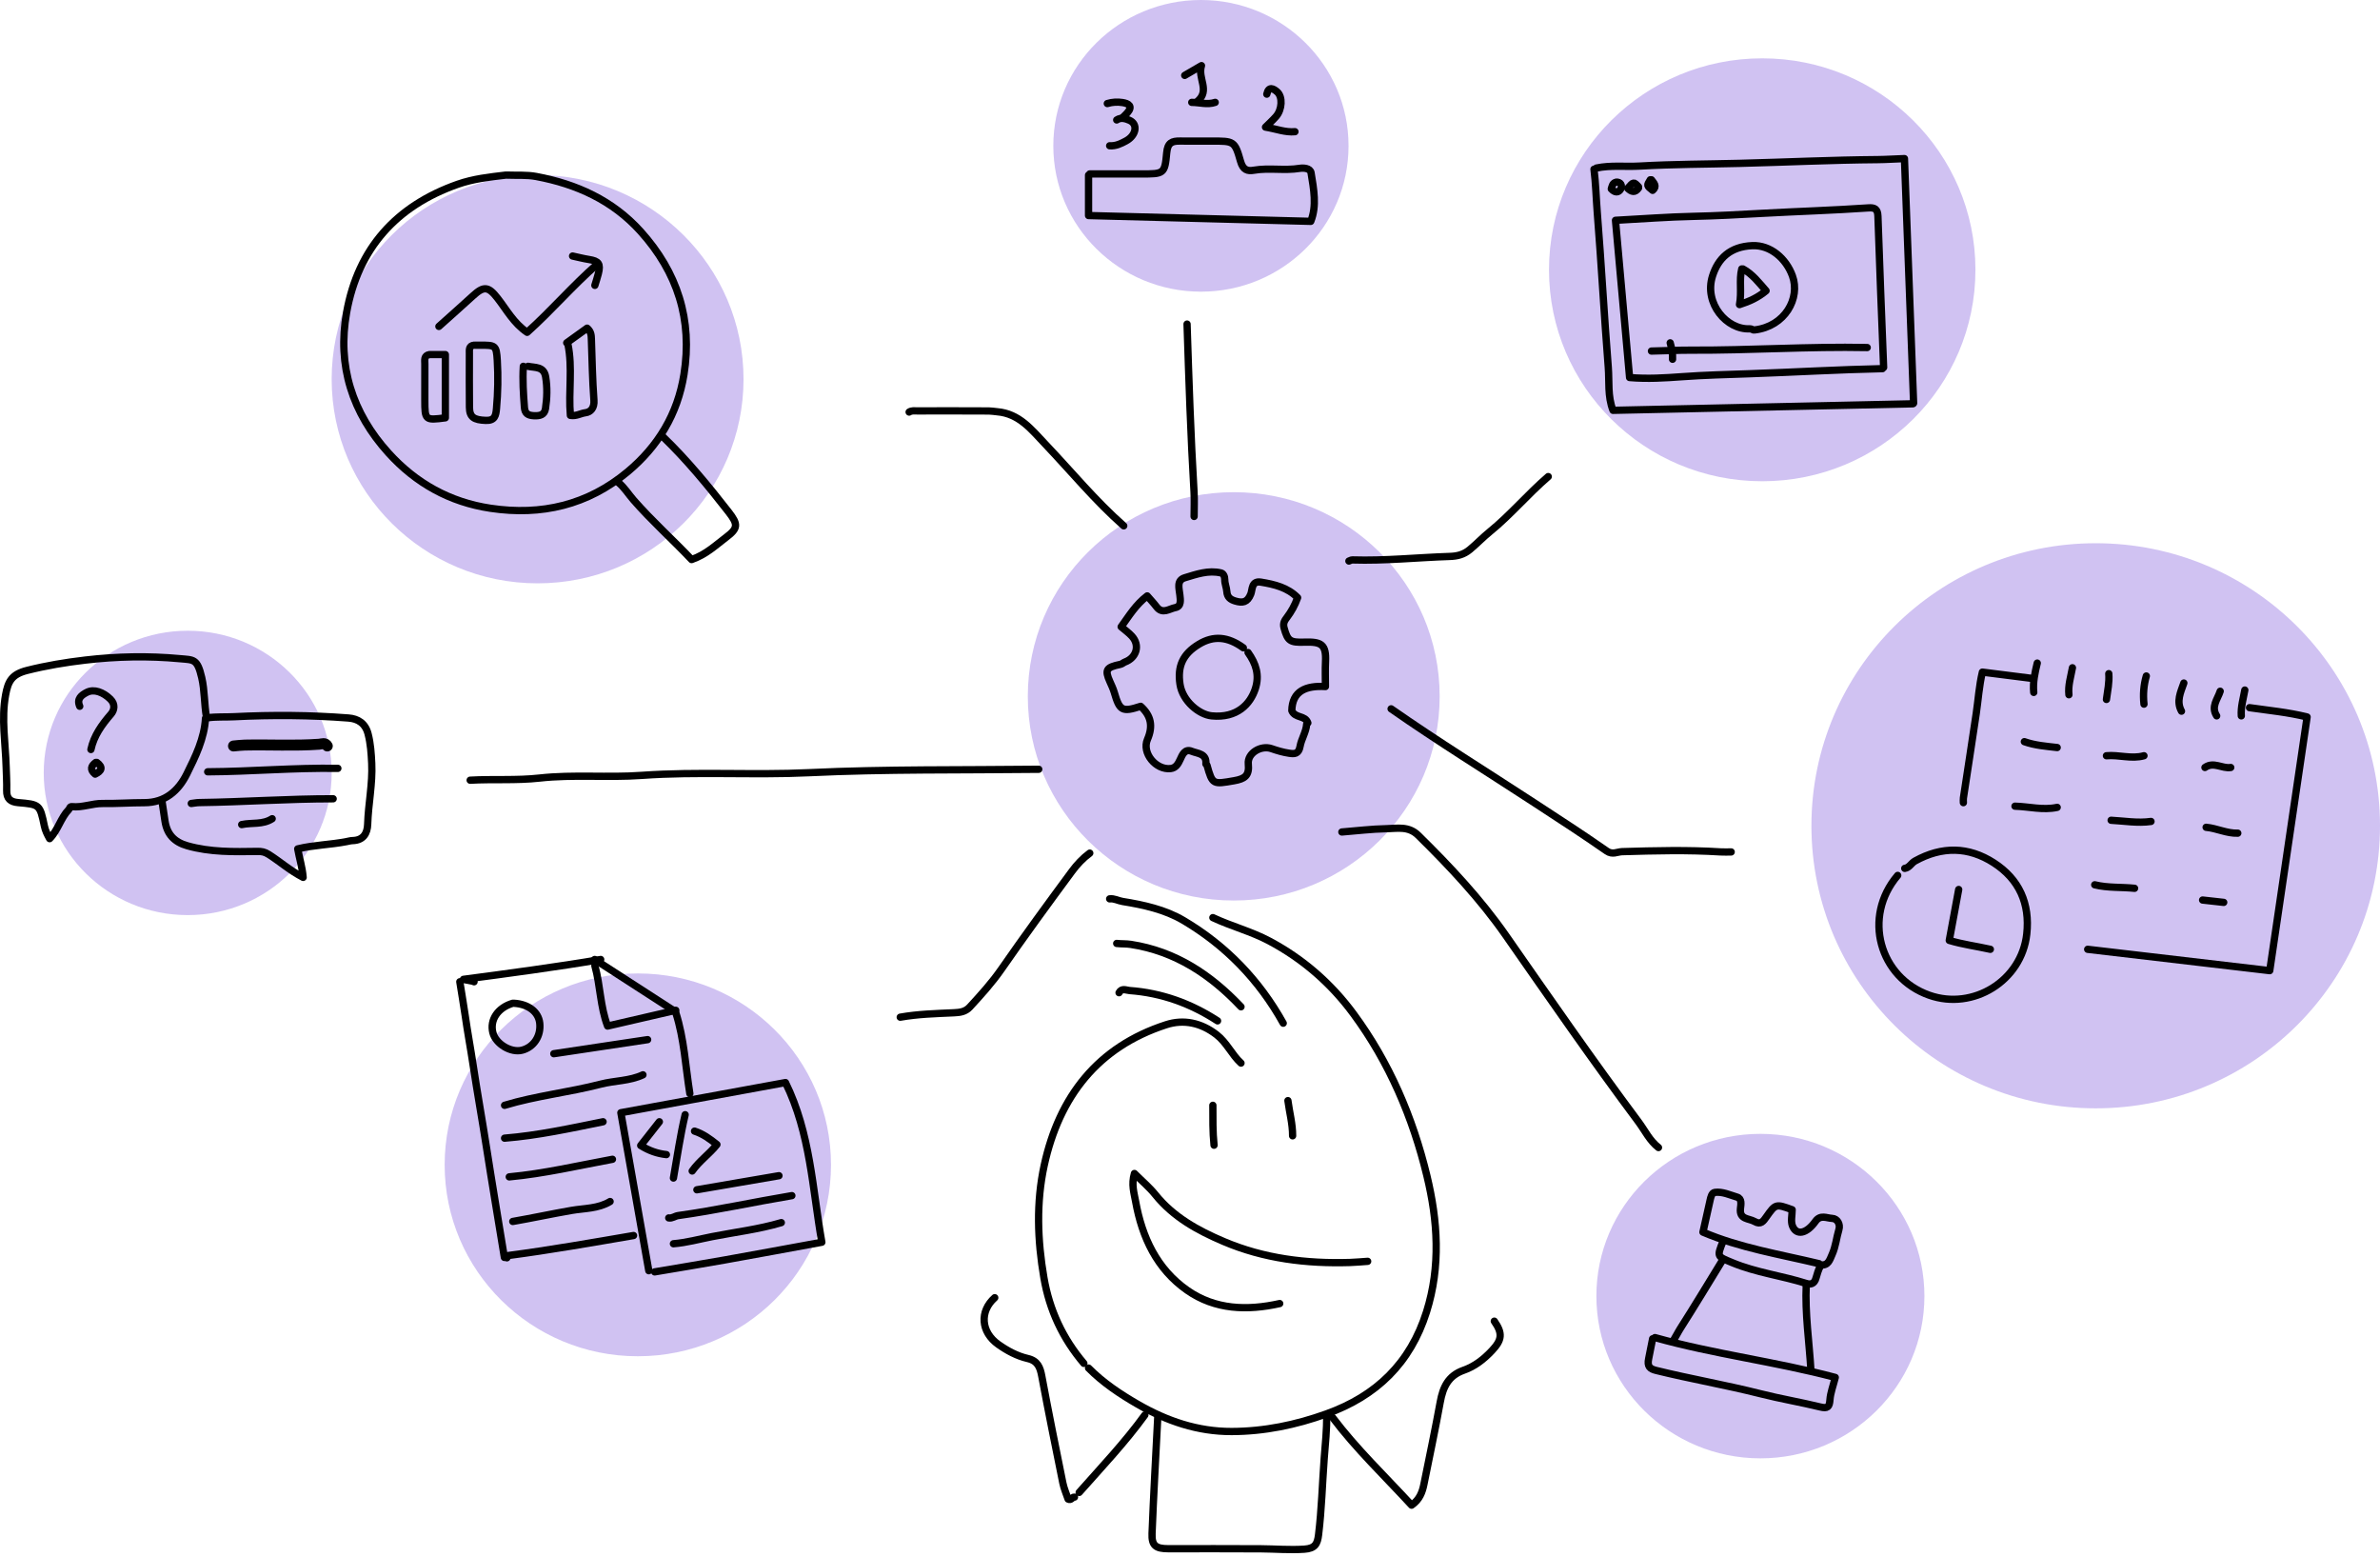 <svg width="653" height="427" viewBox="0 0 653 427" fill="none" xmlns="http://www.w3.org/2000/svg">
<ellipse cx="575" cy="226.5" rx="78" ry="77.5" fill="#BDA9ED" fill-opacity="0.7"/>
<ellipse cx="483" cy="355.5" rx="45" ry="44.5" fill="#BDA9ED" fill-opacity="0.7"/>
<ellipse cx="483.5" cy="74" rx="58.5" ry="58" fill="#BDA9ED" fill-opacity="0.7"/>
<ellipse cx="329.5" cy="40" rx="40.5" ry="40" fill="#BDA9ED" fill-opacity="0.7"/>
<ellipse cx="147.5" cy="104" rx="56.5" ry="56" fill="#BDA9ED" fill-opacity="0.7"/>
<ellipse cx="51.5" cy="212" rx="39.5" ry="39" fill="#BDA9ED" fill-opacity="0.7"/>
<ellipse cx="175" cy="319.5" rx="53" ry="52.5" fill="#BDA9ED" fill-opacity="0.7"/>
<ellipse cx="338.5" cy="191" rx="56.5" ry="56" fill="#BDA9ED" fill-opacity="0.7"/>
<path d="M437.984 46.097C441.919 45.257 445.925 45.779 449.895 45.551C458.993 45.029 468.122 45.036 477.237 44.808C489.893 44.491 502.54 43.876 515.203 43.779C517.549 43.761 519.92 43.58 522.523 43.5C523.361 65.827 524.197 88.14 525.039 110.586C525.07 110.554 524.965 110.753 524.856 110.756C497.402 111.363 469.947 111.957 442.555 112.549C441.04 108.63 441.571 104.651 441.264 100.79C440.141 86.645 439.368 72.473 438.244 58.329C437.929 54.361 437.84 50.373 437.341 46.419" stroke="black" stroke-width="2" stroke-linecap="round" stroke-linejoin="round"/>
<path d="M285 211C263.994 211.25 242.985 210.939 221.983 211.937C206.682 212.664 191.38 211.578 176.087 212.674C166.73 213.346 157.372 212.379 148.026 213.413C141.68 214.115 135.341 213.639 129 214" stroke="black" stroke-width="2" stroke-linecap="round" stroke-linejoin="round"/>
<path d="M138.386 344.895C136.724 334.717 135.004 324.546 133.419 314.357C132.264 306.933 130.924 299.54 129.807 292.114C129.124 287.571 128.273 283.055 127.628 278.51C127.19 275.425 126.632 272.362 126.16 269.285" stroke="black" stroke-width="2" stroke-linecap="round" stroke-linejoin="round"/>
<path d="M179.621 348.859C185.948 347.787 192.284 346.757 198.602 345.631C207.404 344.064 216.193 342.425 225.487 340.725C222.889 326.014 222.381 310.873 215.513 296.93C200.73 299.637 185.831 302.366 170.345 305.202C172.9 319.645 175.456 334.091 178.012 348.537" stroke="black" stroke-width="2" stroke-linecap="round" stroke-linejoin="round"/>
<path d="M516.813 100.794C516.277 86.959 515.702 73.125 515.247 59.287C515.181 57.287 514.333 56.906 512.629 57.023C502.877 57.693 493.104 57.983 483.344 58.521C477.142 58.863 470.917 59.209 464.691 59.34C457.711 59.486 450.74 60.028 443.239 60.425C444.535 74.874 445.814 89.13 447.108 103.553C452.034 103.971 456.766 103.669 461.469 103.325C467.686 102.87 473.922 102.726 480.137 102.508C492.257 102.083 504.366 101.375 516.491 101.115" stroke="black" stroke-width="2" stroke-linecap="round" stroke-linejoin="round"/>
<path d="M298.667 48.029C298.667 51.675 298.667 55.322 298.667 59.123C318.828 59.65 338.995 60.176 359.635 60.715C361.332 56.488 360.456 51.903 359.715 47.399C359.502 46.104 357.617 46.007 356.594 46.175C352.415 46.86 348.2 45.97 344.025 46.691C342.277 46.993 341.042 46.652 340.354 44.207C338.78 38.613 338.477 38.698 332.45 38.698C329.555 38.698 326.659 38.727 323.763 38.689C321.538 38.659 320.36 39.14 320.11 41.905C319.585 47.731 319.325 47.707 313.146 47.707C308.427 47.707 303.708 47.707 298.989 47.707" stroke="black" stroke-width="2" stroke-linecap="round" stroke-linejoin="round"/>
<path d="M332.772 251.691C337.823 254.07 343.271 255.448 348.235 258.09C357.486 263.013 365.176 269.703 371.362 278.09C381.218 291.454 387.632 306.525 391.502 322.512C394.475 334.791 395.342 347.313 391.398 359.82C386.955 373.912 377.63 382.883 363.983 387.793C355.557 390.826 346.924 392.62 337.92 392.643C328.589 392.668 320.139 389.766 312.197 385.188C307.332 382.385 302.653 379.27 298.667 375.242" stroke="black" stroke-width="2" stroke-linecap="round" stroke-linejoin="round"/>
<path d="M572.797 260.382C589.419 262.328 606.04 264.275 622.749 266.232C626.154 243.122 629.552 220.059 633 196.656C627.831 195.367 622.491 194.862 617.198 194.102" stroke="black" stroke-width="2" stroke-linecap="round" stroke-linejoin="round"/>
<path d="M56.662 196.739C56.009 193.141 56.186 189.473 55.346 185.855C54.133 180.626 53.125 181.019 49.387 180.67C40.734 179.861 32.07 180.034 23.393 181.051C18.004 181.682 12.717 182.557 7.461 183.878C3.188 184.953 2.213 186.905 1.539 190.598C0.327 197.233 1.513 203.801 1.691 210.389C1.748 212.517 1.895 214.67 1.837 216.798C1.775 219.095 2.906 219.964 4.957 220.143C10.876 220.658 10.939 220.646 12.174 226.561C12.439 227.829 12.97 228.856 13.616 230.031C15.949 227.67 16.634 224.348 18.879 222.042C19.16 221.754 19.107 221.183 19.771 221.252C22.621 221.548 25.307 220.342 28.155 220.384C31.973 220.44 35.794 220.157 39.614 220.161C45.316 220.166 48.976 216.877 51.253 212.292C53.638 207.49 56.063 202.568 56.383 197.018" stroke="black" stroke-width="2" stroke-linecap="round" stroke-linejoin="round"/>
<path d="M363.983 388.113C364.078 392.098 363.615 396.055 363.322 400.017C362.805 406.989 362.623 413.984 361.778 420.937C361.471 423.464 360.839 424.717 357.878 424.916C353.876 425.186 349.934 424.843 345.965 424.812C337.493 424.747 329.02 424.798 320.547 424.79C317.092 424.786 315.957 423.932 316.087 420.612C316.504 409.989 317.115 399.374 317.651 388.757" stroke="black" stroke-width="2" stroke-linecap="round" stroke-linejoin="round"/>
<path d="M520.673 240.111C510.952 251.502 515.642 268.156 529.343 272.981C541.325 277.201 554.666 269.055 556.081 256.2C557.004 247.81 553.988 241.134 547.011 236.643C540.095 232.192 532.801 232.076 525.444 236.149C524.365 236.747 523.884 238.009 522.604 238.181" stroke="black" stroke-width="2" stroke-linecap="round" stroke-linejoin="round"/>
<path d="M455.037 314.753C452.605 312.865 451.327 310.088 449.541 307.694C437.023 290.923 425.117 273.723 413.143 256.563C406.17 246.57 397.823 237.677 389.123 229.123C386.448 226.493 383.367 227.247 380.393 227.3C376.313 227.374 372.241 227.882 368.165 228.203" stroke="black" stroke-width="2" stroke-linecap="round" stroke-linejoin="round"/>
<path d="M44.437 219.688C44.715 221.542 44.982 223.397 45.274 225.249C45.835 228.823 47.798 230.954 51.379 231.974C57.705 233.775 64.147 233.634 70.591 233.533C71.812 233.513 72.613 233.655 73.705 234.344C76.772 236.282 79.5 238.75 83.17 240.651C82.939 237.783 82.14 235.439 81.687 232.833C86.085 231.758 90.651 231.707 95.084 230.84C95.632 230.733 96.206 230.574 96.748 230.561C99.707 230.489 100.8 228.558 100.877 226.082C101.05 220.502 102.259 214.988 101.991 209.401C101.861 206.702 101.692 204.001 100.997 201.314C100.229 198.343 98.179 197.14 95.63 196.942C85.165 196.129 74.68 196.061 64.191 196.589C61.782 196.711 59.36 196.541 56.958 196.885" stroke="black" stroke-width="2" stroke-linecap="round" stroke-linejoin="round"/>
<path d="M340.495 291.59C337.95 289.272 336.615 285.989 333.79 283.801C329.523 280.497 324.721 279.52 319.935 281.072C301.16 287.162 290.622 300.776 286.507 319.597C284.274 329.812 284.647 340.161 286.417 350.474C287.937 359.328 291.575 367.134 297.381 373.958" stroke="black" stroke-width="2" stroke-linecap="round" stroke-linejoin="round"/>
<path d="M358.834 198.282C358.101 196.121 355.365 197.077 354.436 194.929C354.535 189.514 358.321 188 363.66 188.308C363.66 185.851 363.569 183.696 363.679 181.552C363.928 176.704 362.504 175.982 357.871 176.132C353.953 176.259 353.301 175.821 352.311 172.245C351.932 170.876 352.533 170.1 353.091 169.36C354.302 167.753 355.261 166.054 356.027 163.93C353.302 161.151 349.69 160.285 345.964 159.672C343.327 159.239 343.656 161.74 343.18 162.934C342.253 165.262 340.912 165.453 338.88 164.84C337.527 164.432 336.708 163.761 336.606 162.248C336.533 161.166 336.032 160.099 336.042 159.029C336.051 158.093 335.654 157.306 335.012 157.151C331.567 156.323 328.273 157.502 325.076 158.469C322.739 159.175 323.534 161.383 323.724 163.215C323.857 164.503 324.203 166.332 322.46 166.66C320.824 166.968 318.942 168.579 317.318 166.437C316.537 165.407 315.638 164.465 314.762 163.448C311.615 165.868 309.876 168.78 307.611 171.923C308.609 172.782 309.684 173.541 310.554 174.489C312.833 176.969 311.856 180.391 308.653 181.582C308.226 181.741 307.918 182.115 307.362 182.231C303.524 183.039 303.059 183.71 304.534 186.987C304.969 187.952 305.429 188.923 305.722 189.923C307.203 194.983 307.874 195.373 312.966 193.731C315.792 196.282 316.427 199.12 314.827 202.817C313.22 206.531 317.148 211.27 321.187 210.805C322.601 210.642 323.242 209.56 323.822 208.282C324.378 207.055 325.089 205.296 326.959 206.059C328.585 206.722 331.122 206.65 330.857 209.544C330.848 209.641 331.12 209.74 331.155 209.867C332.661 215.273 332.818 215.144 338.581 214.147C341.578 213.629 342.816 212.717 342.497 209.536C342.201 206.583 345.948 204.332 348.867 205.34C350.437 205.882 352.056 206.363 353.693 206.602C355.037 206.798 356.315 206.924 356.695 204.736C357.052 202.683 358.363 200.797 358.513 198.603" stroke="black" stroke-width="2" stroke-linecap="round" stroke-linejoin="round"/>
<path d="M381.679 194.422C394.515 203.381 407.832 211.606 420.928 220.168C427.6 224.53 434.296 228.862 440.833 233.421C442.43 234.534 443.716 233.636 445.061 233.596C454.074 233.328 463.08 233.097 472.09 233.667C473.052 233.728 474.02 233.675 474.985 233.675" stroke="black" stroke-width="2" stroke-linecap="round" stroke-linejoin="round"/>
<path d="M409.992 362.375C412.324 365.722 412.123 367.494 409.366 370.435C407.148 372.801 404.622 374.781 401.607 375.831C397.335 377.319 395.895 380.52 395.156 384.569C393.779 392.099 392.198 399.592 390.681 407.097C390.241 409.277 389.51 411.314 387.296 412.846C379.936 404.852 372.114 397.402 365.591 388.758" stroke="black" stroke-width="2" stroke-linecap="round" stroke-linejoin="round"/>
<path d="M499.438 346.931C501.645 347.226 502.009 345.572 502.691 344.051C503.668 341.872 503.862 339.51 504.538 337.264C504.988 335.765 504.115 334.233 502.651 334.18C501.206 334.128 499.47 333.084 498.108 334.996C495.655 338.44 492.885 338.938 491.806 336.277C491.284 334.987 491.716 333.31 491.716 331.809C487.253 330.184 487.179 330.175 484.654 333.751C483.812 334.944 483.12 336.031 481.411 335.043C479.846 334.138 477.184 334.547 477.53 331.484C477.658 330.35 477.984 328.755 476.573 328.34C474.591 327.757 472.601 326.782 470.49 327.055C469.653 327.163 469.392 328.353 469.194 329.235C468.59 331.925 467.987 334.615 467.239 337.952C477.329 342.272 488.343 344.03 499.116 346.609" stroke="black" stroke-width="2" stroke-linecap="round" stroke-linejoin="round"/>
<path d="M453.428 367.201C453.049 369.014 452.726 370.854 452.343 372.645C451.885 374.791 452.653 375.462 454.393 375.89C463.894 378.23 473.546 379.887 483.038 382.288C488.459 383.66 493.991 384.588 499.426 385.911C501.437 386.401 501.937 385.942 502.085 383.937C502.228 381.994 502.971 380.095 503.543 377.807C487.104 373.449 470.297 371.434 454.071 366.879" stroke="black" stroke-width="2" stroke-linecap="round" stroke-linejoin="round"/>
<path d="M299 234C297.127 235.376 295.504 237.106 294.13 238.966C287.586 247.827 281.076 256.722 274.785 265.788C272.158 269.574 269.133 272.899 266.07 276.23C264.861 277.545 263.35 277.711 261.734 277.787C256.812 278.018 251.877 278.131 247 279" stroke="black" stroke-width="2" stroke-linecap="round" stroke-linejoin="round"/>
<path d="M481.42 90.498C489.779 89.518 494.006 81.781 491.79 75.671C490.072 70.934 485.793 67.165 480.778 67.376C474.694 67.632 471.396 70.871 469.86 75.705C467.469 83.23 473.775 90.53 480.134 90.192C480.449 90.176 480.777 90.391 481.098 90.498" stroke="black" stroke-width="2" stroke-linecap="round" stroke-linejoin="round"/>
<path d="M351.113 357.548C342.2 359.526 333.416 359.269 325.756 353.92C317.417 348.097 313.347 339.369 311.579 329.548C311.164 327.24 310.361 324.881 311.253 321.871C313.348 323.966 315.361 325.649 316.973 327.653C321.939 333.822 328.579 337.47 335.67 340.493C346.783 345.229 358.455 346.644 370.417 346.279C372.028 346.229 373.635 346.072 375.244 345.965" stroke="black" stroke-width="2" stroke-linecap="round" stroke-linejoin="round"/>
<path d="M272.927 355.941C268.734 359.669 269.082 365.349 273.922 368.769C276.345 370.481 279.042 371.938 281.95 372.611C284.731 373.255 285.384 375.039 285.841 377.49C287.666 387.27 289.632 397.023 291.615 406.772C291.931 408.323 292.597 409.803 293.056 411.179C293.962 411.637 294.151 410.556 294.806 410.638" stroke="black" stroke-width="2" stroke-linecap="round" stroke-linejoin="round"/>
<path d="M308.32 144.23C300.497 137.332 293.886 129.276 286.724 121.745C283.048 117.88 279.644 113.429 273.579 112.934C272.86 112.876 272.062 112.726 271.319 112.721C264.777 112.682 258.235 112.695 251.693 112.703C250.932 112.704 250.141 112.563 249.44 113.02" stroke="black" stroke-width="2" stroke-linecap="round" stroke-linejoin="round"/>
<path d="M341.139 177.69C336.851 174.574 332.96 174.267 328.912 176.725C324.547 179.376 323.01 182.727 323.752 187.666C324.449 192.311 329 196.014 332.451 196.352C339.453 197.039 343.052 193.063 344.402 188.967C345.656 185.162 344.587 182.008 342.426 178.977" stroke="black" stroke-width="2" stroke-linecap="round" stroke-linejoin="round"/>
<path d="M424.793 130.719C419.207 135.522 414.465 141.216 408.729 145.87C406.846 147.397 405.172 149.173 403.289 150.732C401.59 152.139 399.846 152.555 397.767 152.622C388.864 152.908 379.985 153.864 371.06 153.578C370.742 153.568 370.417 153.777 370.096 153.885" stroke="black" stroke-width="2" stroke-linecap="round" stroke-linejoin="round"/>
<path d="M512.308 95.325C496.213 95.001 480.14 96.115 464.046 96.043C460.413 96.027 456.754 96.234 453.106 96.29" stroke="black" stroke-width="2" stroke-linecap="round" stroke-linejoin="round"/>
<path d="M155.812 94.358C157.165 100.849 155.92 107.468 156.501 113.939C158.137 114.206 159.299 113.371 160.622 113.209C162.11 113.026 163.107 111.842 162.957 109.796C162.549 104.234 162.45 98.648 162.257 93.07C162.22 91.989 162.192 90.944 161.084 90.008C159.257 91.323 157.374 92.68 155.49 94.036" stroke="black" stroke-width="2" stroke-linecap="round" stroke-linejoin="round"/>
<path d="M325.694 88.891C326.193 104.233 326.693 119.576 327.606 134.902C327.74 137.146 327.625 139.405 327.625 141.657" stroke="black" stroke-width="2" stroke-linecap="round" stroke-linejoin="round"/>
<path d="M352.078 280.647C345.475 268.782 336.293 259.308 324.666 252.441C319.653 249.48 313.78 248.194 307.987 247.257C306.793 247.064 305.706 246.389 304.459 246.542" stroke="black" stroke-width="2" stroke-linecap="round" stroke-linejoin="round"/>
<path d="M163.855 72.481C157.154 78.313 151.378 85.121 144.635 91.151C140.939 88.648 139.002 84.972 136.525 81.797C133.981 78.535 132.766 78.388 129.743 81.16C126.664 83.983 123.529 86.745 120.419 89.533" stroke="black" stroke-width="2" stroke-linecap="round" stroke-linejoin="round"/>
<path d="M91.411 219.094C79.164 219.083 66.946 219.966 54.704 220.133C53.962 220.143 53.221 220.295 52.48 220.381" stroke="black" stroke-width="2" stroke-linecap="round" stroke-linejoin="round"/>
<path d="M92.697 210.752C80.773 210.548 68.897 211.626 56.983 211.692" stroke="black" stroke-width="2" stroke-linecap="round" stroke-linejoin="round"/>
<path d="M176.404 294.805C172.735 296.529 168.652 296.374 164.817 297.365C156.095 299.618 147.082 300.557 138.438 303.17" stroke="black" stroke-width="2" stroke-linecap="round" stroke-linejoin="round"/>
<path d="M557.353 186.055C552.958 185.498 548.563 184.942 543.905 184.352C543.007 188.113 542.775 191.936 542.219 195.706C541.078 203.434 539.868 211.151 538.699 218.875C538.636 219.294 538.691 219.732 538.691 220.161" stroke="black" stroke-width="2" stroke-linecap="round" stroke-linejoin="round"/>
<path d="M173.83 338.887C162.377 340.852 150.931 342.862 139.406 344.378C139.062 344.423 138.974 344.785 139.081 345" stroke="black" stroke-width="2" stroke-linecap="round" stroke-linejoin="round"/>
<path d="M164.816 263.172C153.363 265.137 138.676 267.102 127.151 268.618C126.807 268.663 129.96 269.071 130.067 269.285" stroke="black" stroke-width="2" stroke-linecap="round" stroke-linejoin="round"/>
<path d="M340.495 276.148C332.169 267.35 322.529 260.915 310.26 259.031C308.948 258.83 307.673 258.924 306.39 258.773" stroke="black" stroke-width="2" stroke-linecap="round" stroke-linejoin="round"/>
<path d="M163.212 264.883C164.733 270.297 164.659 276.087 166.706 281.43C173.194 279.932 179.303 278.52 185.412 277.109" stroke="black" stroke-width="2" stroke-linecap="round" stroke-linejoin="round"/>
<path d="M181.873 119.777C188.46 126.133 194.264 133.177 199.874 140.382C202.566 143.841 202.539 144.88 199.208 147.396C196.37 149.539 193.74 152.085 189.758 153.482C184.613 148.035 178.888 142.933 173.832 137.15C172.43 135.547 171.312 133.699 169.646 132.325" stroke="black" stroke-width="2" stroke-linecap="round" stroke-linejoin="round"/>
<path d="M217.265 327.945C206.848 329.688 196.522 331.951 186.056 333.419C185.178 333.542 184.435 334.226 183.481 334.059" stroke="black" stroke-width="2" stroke-linecap="round" stroke-linejoin="round"/>
<path d="M143.585 100.473C143.353 104.236 143.594 107.983 143.883 111.736C144.016 113.464 144.881 113.944 146.478 114.027C148.109 114.112 149.407 113.826 149.672 112.052C150.103 109.17 150.193 106.27 149.709 103.367C149.223 100.458 146.811 100.887 144.872 100.473" stroke="black" stroke-width="2" stroke-linecap="round" stroke-linejoin="round"/>
<path d="M89.802 204.612C89.285 203.59 88.277 204.079 87.567 204.13C80.761 204.618 73.947 204.211 67.14 204.362C66.113 204.384 65.088 204.526 64.062 204.612" stroke="black" stroke-width="3" stroke-linecap="round" stroke-linejoin="round"/>
<path d="M214.369 335.348C208.154 337.188 201.719 337.947 195.382 339.189C191.853 339.881 188.372 340.849 184.769 341.139" stroke="black" stroke-width="2" stroke-linecap="round" stroke-linejoin="round"/>
<path d="M24.947 205.58C25.766 201.775 27.933 198.771 30.451 195.867C31.335 194.848 31.736 193.193 30.276 191.764C28.315 189.844 25.81 188.898 23.847 189.892C22.347 190.652 20.979 191.67 21.88 193.724" stroke="black" stroke-width="2" stroke-linecap="round" stroke-linejoin="round"/>
<path d="M168.038 317.973C158.623 319.711 149.285 321.908 139.725 322.799" stroke="black" stroke-width="2" stroke-linecap="round" stroke-linejoin="round"/>
<path d="M334.06 280.008C326.709 275.221 318.693 272.328 309.925 271.69C309.003 271.623 307.744 270.928 307.033 272.286" stroke="black" stroke-width="2" stroke-linecap="round" stroke-linejoin="round"/>
<path d="M165.464 307.68C156.507 309.49 147.574 311.447 138.438 312.184" stroke="black" stroke-width="2" stroke-linecap="round" stroke-linejoin="round"/>
<path d="M167.394 329.559C164.129 331.545 160.308 331.393 156.755 332.008C151.383 332.939 146.057 334.092 140.689 335.028" stroke="black" stroke-width="2" stroke-linecap="round" stroke-linejoin="round"/>
<path d="M177.691 285.156C169.111 286.443 160.531 287.73 151.951 289.017" stroke="black" stroke-width="2" stroke-linecap="round" stroke-linejoin="round"/>
<path d="M185.019 277.3C177.733 272.59 170.447 267.879 163.161 263.169" stroke="black" stroke-width="2" stroke-linecap="round" stroke-linejoin="round"/>
<path d="M537.405 243.973C536.551 248.585 535.696 253.198 534.818 257.939C538.497 259.05 542.334 259.543 546.092 260.382" stroke="black" stroke-width="2" stroke-linecap="round" stroke-linejoin="round"/>
<path d="M495.577 352.398C495.21 360.271 496.396 368.059 496.864 375.886" stroke="black" stroke-width="2" stroke-linecap="round" stroke-linejoin="round"/>
<path d="M472.733 340.496C471.025 344.785 471.106 344.591 475.289 346.332C481.84 349.06 488.89 349.9 495.593 352.029C496.661 352.368 497.812 352.261 498.271 350.502C498.544 349.457 498.928 348.293 499.438 347.253" stroke="black" stroke-width="2" stroke-linecap="round" stroke-linejoin="round"/>
<path d="M213.726 322.477C206.219 323.764 198.712 325.051 191.204 326.338" stroke="black" stroke-width="2" stroke-linecap="round" stroke-linejoin="round"/>
<path d="M185.413 277.754C187.738 284.974 188.077 292.539 189.274 299.954" stroke="black" stroke-width="2" stroke-linecap="round" stroke-linejoin="round"/>
<path d="M472.411 345.965C468.658 352.078 464.957 358.225 461.1 364.273C460.421 365.337 459.886 366.463 459.22 367.522" stroke="black" stroke-width="2" stroke-linecap="round" stroke-linejoin="round"/>
<path d="M314.112 388.113C308.65 395.654 302.245 402.394 296.094 409.349" stroke="black" stroke-width="2" stroke-linecap="round" stroke-linejoin="round"/>
<path d="M187.986 305.746C186.625 311.484 185.801 317.322 184.769 323.12" stroke="black" stroke-width="2" stroke-linecap="round" stroke-linejoin="round"/>
<path d="M477.881 73.766C477.116 76.853 477.931 79.995 477.268 83.545C480.105 82.64 482.362 81.578 484.557 79.757C482.589 77.53 480.847 75.196 478.202 73.766" stroke="black" stroke-width="2" stroke-linecap="round" stroke-linejoin="round"/>
<path d="M355.295 36.121C352.649 36.373 350.163 35.349 347.216 34.869C348.193 33.892 349.231 32.968 350.134 31.926C351.766 30.043 351.977 26.577 350.439 25.215C349.426 24.318 348.082 23.556 347.573 25.825" stroke="black" stroke-width="2" stroke-linecap="round" stroke-linejoin="round"/>
<path d="M306.389 32.903C307.569 32.088 308.958 32.597 309.888 32.998C312.277 34.026 311.776 37.127 308.942 38.654C307.586 39.386 306.12 40.111 304.459 39.981" stroke="black" stroke-width="2" stroke-linecap="round" stroke-linejoin="round"/>
<path d="M564.432 221.447C560.544 222.297 556.71 221.234 552.849 221.125" stroke="black" stroke-width="2" stroke-linecap="round" stroke-linejoin="round"/>
<path d="M590.171 225.31C586.506 225.832 582.875 225.182 579.231 224.988" stroke="black" stroke-width="2" stroke-linecap="round" stroke-linejoin="round"/>
<path d="M332.773 303.172C332.778 306.821 332.72 310.473 333.095 314.111" stroke="black" stroke-width="2" stroke-linecap="round" stroke-linejoin="round"/>
<path d="M574.727 242.684C578.323 243.572 582.024 243.274 585.666 243.649" stroke="black" stroke-width="2" stroke-linecap="round" stroke-linejoin="round"/>
<path d="M588.24 207.291C584.808 208.257 581.376 206.97 577.944 207.291" stroke="black" stroke-width="2" stroke-linecap="round" stroke-linejoin="round"/>
<path d="M74.68 224.562C72.059 226.257 69.093 225.565 66.314 226.171" stroke="black" stroke-width="2" stroke-linecap="round" stroke-linejoin="round"/>
<path d="M353.365 301.887C353.784 305.106 354.67 308.262 354.652 311.539" stroke="black" stroke-width="2" stroke-linecap="round" stroke-linejoin="round"/>
<path d="M307.998 32.261C308.427 31.832 308.88 31.424 309.281 30.97C310.942 29.089 309.6 28.377 307.991 28.126C306.626 27.913 305.186 27.979 303.815 28.4" stroke="black" stroke-width="2" stroke-linecap="round" stroke-linejoin="round"/>
<path d="M555.422 203.43C558.336 204.463 561.394 204.689 564.431 205.038" stroke="black" stroke-width="2" stroke-linecap="round" stroke-linejoin="round"/>
<path d="M325.051 20.678C326.338 19.929 327.626 19.179 329.652 18C328.528 21.527 332.087 24.763 328.59 27.757" stroke="black" stroke-width="2" stroke-linecap="round" stroke-linejoin="round"/>
<path d="M605.293 226.918C608.239 227.184 610.965 228.633 613.98 228.527" stroke="black" stroke-width="2" stroke-linecap="round" stroke-linejoin="round"/>
<path d="M599.18 187.344C598.309 189.863 597.045 192.35 598.536 195.066" stroke="black" stroke-width="2" stroke-linecap="round" stroke-linejoin="round"/>
<path d="M588.884 185.414C588.153 187.945 587.959 190.521 588.241 193.136" stroke="black" stroke-width="2" stroke-linecap="round" stroke-linejoin="round"/>
<path d="M157.099 70.227C158.6 70.548 160.091 70.937 161.605 71.177C164.298 71.604 164.84 72.349 164.168 75.051C163.899 76.136 163.534 77.198 163.212 78.27" stroke="black" stroke-width="2" stroke-linecap="round" stroke-linejoin="round"/>
<path d="M612.049 210.51C609.69 210.886 607.33 208.82 604.971 210.51" stroke="black" stroke-width="2" stroke-linecap="round" stroke-linejoin="round"/>
<path d="M568.614 183.16C568.17 185.611 567.377 188.016 567.649 190.56" stroke="black" stroke-width="2" stroke-linecap="round" stroke-linejoin="round"/>
<path d="M609.154 189.594C608.45 191.791 606.554 193.819 608.189 196.35" stroke="black" stroke-width="2" stroke-linecap="round" stroke-linejoin="round"/>
<path d="M615.91 189.273C615.492 191.62 614.78 193.926 614.945 196.352" stroke="black" stroke-width="2" stroke-linecap="round" stroke-linejoin="round"/>
<path d="M190.56 310.25C192.856 310.985 194.771 312.377 196.702 313.929C194.679 316.491 191.859 318.439 189.917 321.189" stroke="black" stroke-width="2" stroke-linecap="round" stroke-linejoin="round"/>
<path d="M578.588 184.77C578.776 187.166 578.253 189.497 577.944 191.848" stroke="black" stroke-width="2" stroke-linecap="round" stroke-linejoin="round"/>
<path d="M180.909 307.68C179.252 309.788 177.596 311.896 175.788 314.198C178.084 315.631 180.361 316.424 182.839 316.689" stroke="black" stroke-width="2" stroke-linecap="round" stroke-linejoin="round"/>
<path d="M449.567 51.246C448.215 49.804 448.215 49.804 446.594 51.656C447.636 52.64 448.601 52.963 449.567 51.567" stroke="black" stroke-width="2" stroke-linecap="round" stroke-linejoin="round"/>
<path d="M610.12 247.511C608.189 247.296 606.259 247.082 604.328 246.867" stroke="black" stroke-width="2" stroke-linecap="round" stroke-linejoin="round"/>
<path d="M452.785 49.312C451.792 50.916 451.792 50.916 453.427 52.208C454.76 51.083 453.762 50.217 453.107 49.312" stroke="black" stroke-width="2" stroke-linecap="round" stroke-linejoin="round"/>
<path d="M326.981 28.078C329.126 28.085 331.271 28.812 333.416 28.078" stroke="black" stroke-width="2" stroke-linecap="round" stroke-linejoin="round"/>
<path d="M558.961 181.875C558.321 184.518 557.719 187.166 557.996 189.919" stroke="black" stroke-width="2" stroke-linecap="round" stroke-linejoin="round"/>
<path d="M458.254 94.035C458.658 95.51 458.983 96.995 458.897 98.54" stroke="black" stroke-width="2" stroke-linecap="round" stroke-linejoin="round"/>
<path d="M138.759 48.027C134.298 48.561 129.869 49.028 125.549 50.551C108.679 56.503 98.254 68.155 95.099 85.689C92.474 100.276 96.648 113.276 106.607 124.261C114.123 132.551 123.413 137.737 134.575 139.41C148.57 141.507 161.246 138.528 172.199 129.404C180.57 122.432 185.912 113.575 187.655 102.723C190.066 87.72 185.885 74.695 175.763 63.468C168.059 54.923 158.179 50.481 147.113 48.406C144.504 47.916 141.762 48.135 139.08 48.027" stroke="black" stroke-width="2" stroke-linecap="round" stroke-linejoin="round"/>
<path d="M26.283 209.117C24.998 210.068 24.583 211.087 26.11 212.335C27.879 211.47 28.381 210.476 26.561 209.117" stroke="black" stroke-width="2" stroke-linecap="round" stroke-linejoin="round"/>
<path d="M140.69 275.18C136.61 276.379 134.347 279.707 135.22 283.223C135.992 286.332 140.19 288.851 143.264 288.05C146.463 287.216 148.463 284.149 148.09 280.649C147.76 277.554 144.992 275.414 141.012 275.18" stroke="black" stroke-width="2" stroke-linecap="round" stroke-linejoin="round"/>
<path d="M117.846 97.254C116.236 97.522 116.568 98.772 116.564 99.828C116.551 103.153 116.556 106.477 116.56 109.802C116.565 115.251 116.655 115.328 122.19 114.607C122.19 108.948 122.19 103.262 122.19 97.254C120.972 97.254 119.57 97.254 118.168 97.254" stroke="black" stroke-width="2" stroke-linecap="round" stroke-linejoin="round"/>
<path d="M443.453 49.957C442.409 50.19 442.318 51.059 442.09 51.82C443.024 52.829 444.039 52.962 444.676 51.85C445.004 51.277 445.015 50.142 443.775 49.957" stroke="black" stroke-width="2" stroke-linecap="round" stroke-linejoin="round"/>
<path d="M130.072 94.68C128.607 94.838 128.783 95.931 128.784 96.932C128.786 101.865 128.742 106.799 128.802 111.732C128.835 114.433 130.028 115.19 133.288 115.309C135.761 115.399 136.044 114.006 136.22 112.057C136.616 107.66 136.704 103.246 136.437 98.867C136.18 94.664 135.925 94.68 131.681 94.68C131.252 94.68 130.823 94.68 130.394 94.68" stroke="black" stroke-width="2" stroke-linecap="round" stroke-linejoin="round"/>
</svg>

